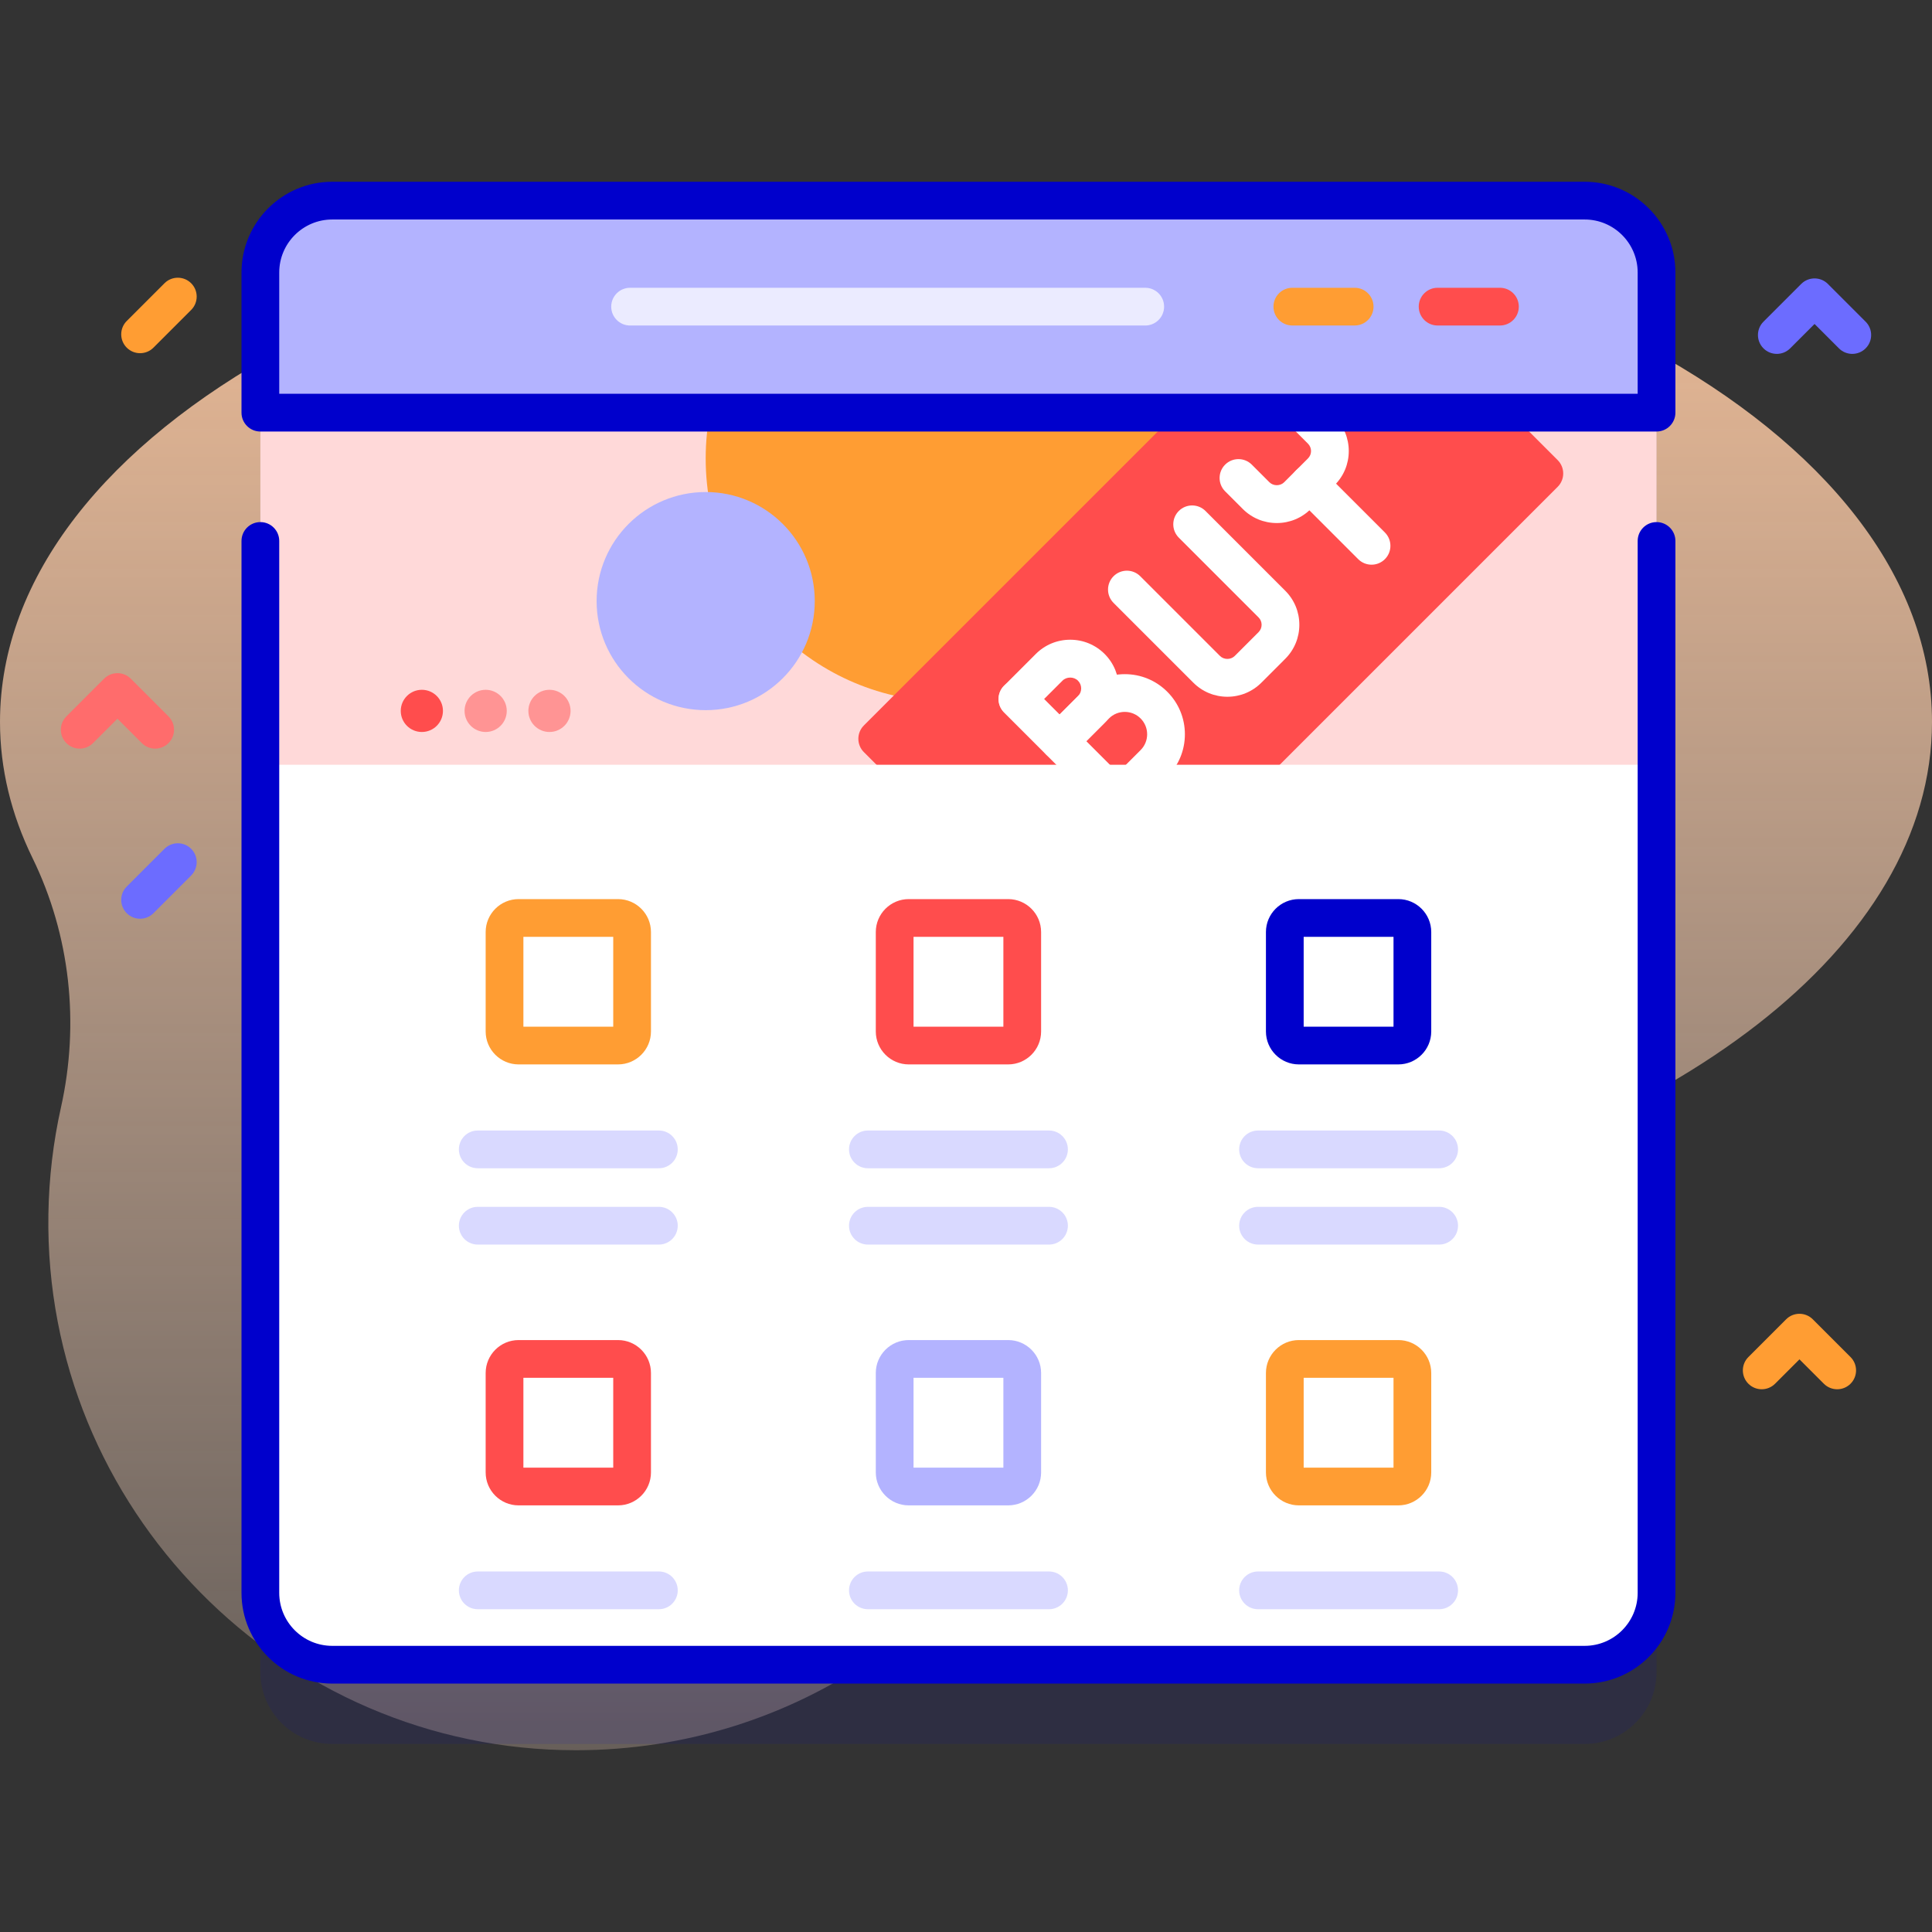 <svg id="Capa_1" enable-background="new 0 0 512 512" height="512" viewBox="0 0 512 512" width="512" xmlns="http://www.w3.org/2000/svg" xmlns:xlink="http://www.w3.org/1999/xlink"><rect x="0" y="0" width="512" height="512" fill="#333333" stroke="none"/><linearGradient id="SVGID_1_" gradientUnits="userSpaceOnUse" x1="256" x2="256" y1="-4.609" y2="629.973"><stop offset=".002" stop-color="#ffc599"/><stop offset=".992" stop-color="#ffe8dc" stop-opacity="0"/></linearGradient><path d="m512 191.303c0-77.209-114.615-139.799-256-139.799s-256 62.59-256 139.799c0 12.48 2.999 24.577 8.62 36.089 10.007 20.491 12.502 43.828 7.537 66.086-2.036 9.127-3.179 18.59-3.333 28.294-1.235 77.812 61.961 142.061 139.782 142.06 58.443 0 108.503-35.865 129.385-86.785 11.468-27.964 35.565-48.919 65.155-55.077 96.38-20.057 164.854-70.992 164.854-130.667z" fill="url(#SVGID_1_)"/><path d="m419.952 462.168h-331.904c-10.52 0-19.048-8.528-19.048-19.048v-349.904c0-10.52 8.528-19.048 19.048-19.048h331.905c10.52 0 19.048 8.528 19.048 19.048v349.904c-.001 10.52-8.529 19.048-19.049 19.048z" fill="#00c" opacity=".1"/><path d="m419.952 441.168h-331.904c-10.52 0-19.048-8.528-19.048-19.048v-349.904c0-10.52 8.528-19.048 19.048-19.048h331.905c10.52 0 19.048 8.528 19.048 19.048v349.904c-.001 10.52-8.529 19.048-19.049 19.048z" fill="#ffd9d9"/><circle cx="251.507" cy="121.495" fill="#ff9d33" r="64.493"/><circle cx="187.013" cy="159.297" fill="#b3b3ff" r="28.904"/><path d="m412.805 129.008-123.557 123.557c-1.952 1.952-5.117 1.952-7.069 0l-53.243-53.243c-1.952-1.952-1.952-5.117 0-7.069l123.556-123.557c1.952-1.952 5.117-1.952 7.069 0l53.243 53.243c1.953 1.952 1.953 5.117.001 7.069z" fill="#ff4d4d"/><path d="m296.243 216.881c-1.279 0-2.56-.488-3.535-1.464l-26.624-26.624c-1.953-1.953-1.953-5.119 0-7.071 1.951-1.952 5.119-1.952 7.07 0l26.624 26.624c1.953 1.953 1.953 5.119 0 7.071-.975.976-2.256 1.464-3.535 1.464z" fill="#ffd9d9"/><g fill="#fff"><path d="m280.803 201.441c-1.279 0-2.56-.488-3.535-1.464l-11.184-11.184c-.938-.938-1.465-2.209-1.465-3.536s.526-2.598 1.465-3.536l8.406-8.406c2.438-2.438 5.679-3.781 9.127-3.781s6.689 1.343 9.128 3.781c5.032 5.032 5.032 13.221 0 18.254h-.001l-8.406 8.406c-.976.978-2.256 1.466-3.535 1.466zm-4.113-16.184 4.112 4.113 4.871-4.871c1.133-1.134 1.133-2.979 0-4.112-1.1-1.099-3.015-1.098-4.112 0zm12.519 2.778h.01z"/><path d="m296.243 216.881c-1.326 0-2.598-.527-3.535-1.464l-15.457-15.457c-1.953-1.953-1.953-5.118-.001-7.071l9.563-9.563c3.01-3.009 7.01-4.666 11.265-4.666 4.256 0 8.256 1.657 11.265 4.666 3.008 3.008 4.665 7.009 4.665 11.264s-1.657 8.255-4.666 11.264l-9.563 9.563c-.938.937-2.21 1.464-3.536 1.464zm-8.386-20.457 8.386 8.385 6.027-6.027c1.12-1.12 1.736-2.609 1.736-4.193 0-1.583-.616-3.073-1.736-4.193s-2.609-1.737-4.193-1.737-3.073.617-4.193 1.737z"/><path d="m325.262 184.647c-3.409 0-6.614-1.328-9.025-3.739l-21.134-21.134c-1.953-1.953-1.953-5.119 0-7.071 1.951-1.952 5.119-1.952 7.07 0l21.135 21.134c1.045 1.044 2.864 1.043 3.907 0l6.313-6.313c.522-.522.811-1.216.811-1.954s-.287-1.432-.81-1.953l-21.134-21.135c-1.953-1.953-1.953-5.119 0-7.071 1.951-1.952 5.119-1.952 7.07 0l21.134 21.134c2.411 2.41 3.739 5.615 3.739 9.025 0 3.409-1.328 6.614-3.739 9.025l-6.312 6.313c-2.411 2.411-5.616 3.739-9.025 3.739z"/><path d="m338.361 138.611c-3.409 0-6.614-1.328-9.025-3.739l-4.665-4.666c-1.953-1.953-1.953-5.119 0-7.071 1.951-1.952 5.119-1.952 7.07 0l4.666 4.666c1.044 1.043 2.862 1.044 3.908 0l6.313-6.313c.521-.522.81-1.216.81-1.954s-.288-1.432-.81-1.954l-4.666-4.666c-1.953-1.953-1.953-5.119 0-7.071 1.951-1.952 5.119-1.952 7.07 0l4.666 4.666c2.411 2.411 3.739 5.616 3.739 9.025s-1.328 6.614-3.739 9.025l-6.313 6.313c-2.41 2.411-5.615 3.739-9.024 3.739z"/><path d="m363.475 149.649c-1.279 0-2.56-.488-3.535-1.464l-16.468-16.468c-1.953-1.953-1.953-5.119 0-7.071 1.951-1.952 5.119-1.952 7.07 0l16.468 16.468c1.953 1.953 1.953 5.119 0 7.071-.976.976-2.256 1.464-3.535 1.464z"/><path d="m69 202.668v219.452c0 10.52 8.528 19.048 19.048 19.048h331.905c10.52 0 19.048-8.528 19.048-19.048v-219.452z"/></g><path d="m439 109.358v-37.142c0-10.52-8.528-19.048-19.048-19.048h-331.904c-10.52 0-19.048 8.528-19.048 19.048v37.143h370z" fill="#b3b3ff"/><path d="m397.5 86.263h-16.52c-2.762 0-5-2.239-5-5s2.238-5 5-5h16.52c2.762 0 5 2.239 5 5s-2.238 5-5 5z" fill="#ff4d4d"/><path d="m359 86.263h-16.52c-2.762 0-5-2.239-5-5s2.238-5 5-5h16.52c2.762 0 5 2.239 5 5s-2.238 5-5 5z" fill="#ff9d33"/><path d="m303.5 86.263h-136.52c-2.762 0-5-2.239-5-5s2.238-5 5-5h136.52c2.762 0 5 2.239 5 5s-2.238 5-5 5z" fill="#ebebff"/><path d="m37.125 93.599c-1.279 0-2.56-.488-3.535-1.464-1.953-1.953-1.953-5.119 0-7.071l10-10c1.951-1.952 5.119-1.952 7.07 0 1.953 1.953 1.953 5.119 0 7.071l-10 10c-.975.976-2.256 1.464-3.535 1.464z" fill="#ff9d33"/><path d="m41.125 198.394c-1.279 0-2.56-.488-3.535-1.464l-6.465-6.464-6.465 6.464c-1.951 1.952-5.119 1.952-7.07 0-1.953-1.953-1.953-5.119 0-7.071l10-10c1.951-1.952 5.119-1.952 7.07 0l10 10c1.953 1.953 1.953 5.119 0 7.071-.975.975-2.256 1.464-3.535 1.464z" fill="#ff6c6c"/><path d="m486.875 368.168c-1.279 0-2.56-.488-3.535-1.464l-6.465-6.464-6.465 6.464c-1.951 1.952-5.119 1.952-7.07 0-1.953-1.953-1.953-5.119 0-7.071l10-10c1.951-1.952 5.119-1.952 7.07 0l10 10c1.953 1.953 1.953 5.119 0 7.071-.975.976-2.256 1.464-3.535 1.464z" fill="#ff9d33"/><path d="m37.125 243.475c-1.279 0-2.56-.488-3.535-1.464-1.953-1.953-1.953-5.119 0-7.071l10-10c1.951-1.952 5.119-1.952 7.07 0 1.953 1.953 1.953 5.119 0 7.071l-10 10c-.975.975-2.256 1.464-3.535 1.464z" fill="#6c6cff"/><path d="m174.609 329.825h-48c-2.762 0-5-2.239-5-5s2.238-5 5-5h48c2.762 0 5 2.239 5 5s-2.238 5-5 5z" fill="#d9d9ff"/><path d="m174.609 309.598h-48c-2.762 0-5-2.239-5-5s2.238-5 5-5h48c2.762 0 5 2.239 5 5s-2.238 5-5 5z" fill="#d9d9ff"/><path d="m163.784 282.08h-26.351c-4.813 0-8.729-3.916-8.729-8.729v-26.351c0-4.813 3.916-8.729 8.729-8.729h26.351c4.813 0 8.729 3.916 8.729 8.729v26.351c0 4.813-3.916 8.729-8.729 8.729zm-25.079-10h23.809v-23.809h-23.809z" fill="#ff9d33"/><path d="m278 329.825h-48c-2.762 0-5-2.239-5-5s2.238-5 5-5h48c2.762 0 5 2.239 5 5s-2.238 5-5 5z" fill="#d9d9ff"/><path d="m278 309.598h-48c-2.762 0-5-2.239-5-5s2.238-5 5-5h48c2.762 0 5 2.239 5 5s-2.238 5-5 5z" fill="#d9d9ff"/><path d="m267.175 282.08h-26.351c-4.813 0-8.729-3.916-8.729-8.729v-26.351c0-4.813 3.916-8.729 8.729-8.729h26.351c4.813 0 8.729 3.916 8.729 8.729v26.351c0 4.813-3.916 8.729-8.729 8.729zm-25.079-10h23.809v-23.809h-23.809z" fill="#ff4d4d"/><path d="m381.391 329.825h-48c-2.762 0-5-2.239-5-5s2.238-5 5-5h48c2.762 0 5 2.239 5 5s-2.238 5-5 5z" fill="#d9d9ff"/><path d="m381.391 309.598h-48c-2.762 0-5-2.239-5-5s2.238-5 5-5h48c2.762 0 5 2.239 5 5s-2.238 5-5 5z" fill="#d9d9ff"/><path d="m439 138.359c-2.762 0-5 2.239-5 5v278.761c0 7.746-6.302 14.048-14.048 14.048h-331.904c-7.746 0-14.048-6.302-14.048-14.048v-278.761c0-2.761-2.238-5-5-5s-5 2.239-5 5v278.761c0 13.26 10.788 24.048 24.048 24.048h331.904c13.26 0 24.048-10.788 24.048-24.048v-278.761c0-2.761-2.238-5-5-5z" fill="#00c"/><path d="m419.952 48.168h-331.904c-13.26 0-24.048 10.788-24.048 24.048v37.143c0 2.761 2.238 5 5 5h370c2.762 0 5-2.239 5-5v-37.143c0-13.26-10.788-24.048-24.048-24.048zm-331.904 10h331.904c7.746 0 14.048 6.302 14.048 14.048v32.143h-360v-32.143c0-7.746 6.302-14.048 14.048-14.048z" fill="#00c"/><path d="m370.566 282.08c4.813 0 8.729-3.916 8.729-8.729v-26.351c0-4.813-3.916-8.729-8.729-8.729h-26.351c-4.813 0-8.729 3.916-8.729 8.729v26.351c0 4.813 3.916 8.729 8.729 8.729zm-25.079-33.808h23.809v23.809h-23.809z" fill="#00c"/><path d="m174.609 426.459h-48c-2.762 0-5-2.239-5-5s2.238-5 5-5h48c2.762 0 5 2.239 5 5s-2.238 5-5 5z" fill="#d9d9ff"/><path d="m163.784 398.94h-26.351c-4.813 0-8.729-3.916-8.729-8.729v-26.351c0-4.813 3.916-8.729 8.729-8.729h26.351c4.813 0 8.729 3.916 8.729 8.729v26.351c0 4.813-3.916 8.729-8.729 8.729zm-25.079-10h23.809v-23.809h-23.809z" fill="#ff4d4d"/><path d="m278 426.459h-48c-2.762 0-5-2.239-5-5s2.238-5 5-5h48c2.762 0 5 2.239 5 5s-2.238 5-5 5z" fill="#d9d9ff"/><path d="m267.175 398.94h-26.351c-4.813 0-8.729-3.916-8.729-8.729v-26.351c0-4.813 3.916-8.729 8.729-8.729h26.351c4.813 0 8.729 3.916 8.729 8.729v26.351c0 4.813-3.916 8.729-8.729 8.729zm-25.079-10h23.809v-23.809h-23.809z" fill="#b3b3ff"/><path d="m381.391 426.459h-48c-2.762 0-5-2.239-5-5s2.238-5 5-5h48c2.762 0 5 2.239 5 5s-2.238 5-5 5z" fill="#d9d9ff"/><path d="m370.566 398.94h-26.351c-4.813 0-8.729-3.916-8.729-8.729v-26.351c0-4.813 3.916-8.729 8.729-8.729h26.351c4.813 0 8.729 3.916 8.729 8.729v26.351c0 4.813-3.916 8.729-8.729 8.729zm-25.079-10h23.809v-23.809h-23.809z" fill="#ff9d33"/><path d="m490.875 93.783c-1.279 0-2.56-.488-3.535-1.464l-6.465-6.464-6.465 6.464c-1.951 1.952-5.119 1.952-7.07 0-1.953-1.953-1.953-5.119 0-7.071l10-10c1.951-1.952 5.119-1.952 7.07 0l10 10c1.953 1.953 1.953 5.119 0 7.071-.975.976-2.256 1.464-3.535 1.464z" fill="#6c6cff"/><circle cx="111.795" cy="188.394" fill="#ff4d4d" r="5.59"/><circle cx="128.705" cy="188.394" fill="#ff9494" r="5.59"/><circle cx="145.615" cy="188.394" fill="#ff9494" r="5.59"/></svg>